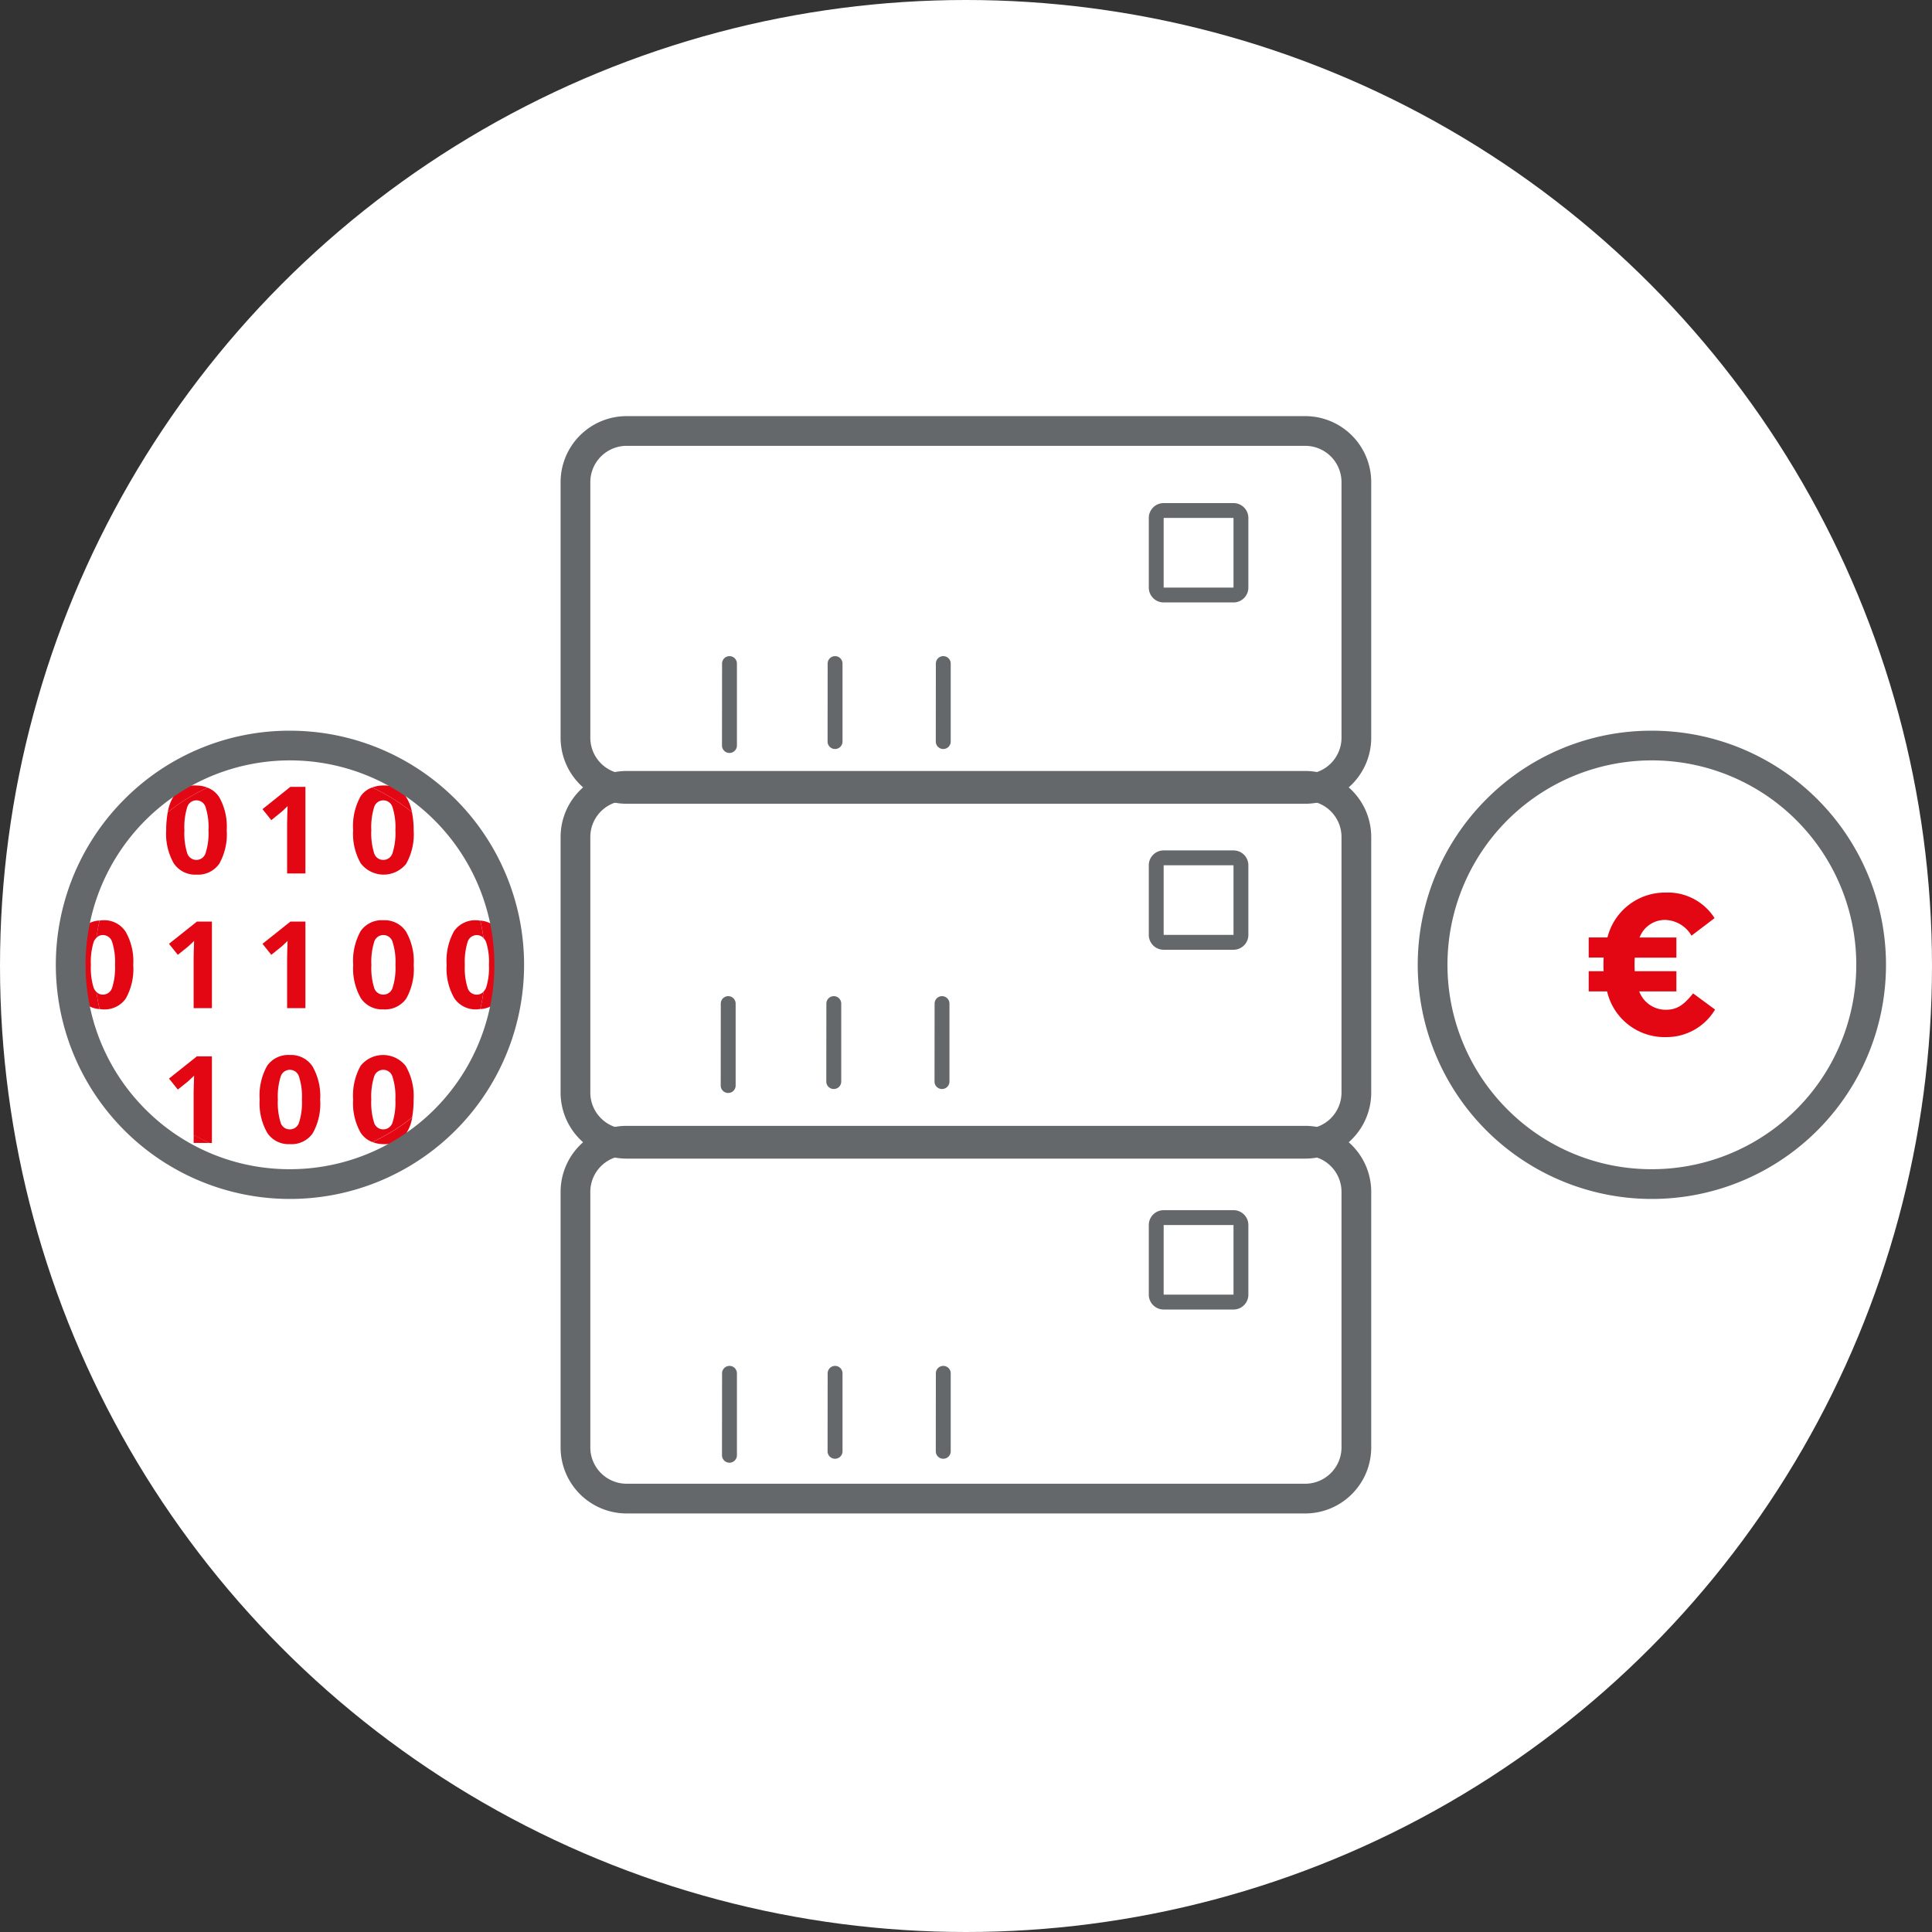 <?xml version="1.0" encoding="UTF-8"?> <svg xmlns="http://www.w3.org/2000/svg" width="130" height="130" viewBox="0 0 130 130"><rect x="0" y="0" width="130" height="130" fill="#333333" stroke="none"/><g id="pic_data" transform="translate(-408 -645)"><circle id="Ellipse_14" data-name="Ellipse 14" cx="65" cy="65" r="65" transform="translate(408 645)" fill="#fff"></circle><path id="Tracé_1849" data-name="Tracé 1849" d="M81,11.537H76.3V6.852H81Zm0-5.685H76.3a1,1,0,0,0-1,1v4.685a1,1,0,0,0,1,1H81a1,1,0,0,0,1-1V6.852a1,1,0,0,0-1-1" transform="translate(410 673)" fill="#64686a"></path><path id="Tracé_1850" data-name="Tracé 1850" d="M81,34.907H76.3V30.222H81Zm0-5.685H76.3a1,1,0,0,0-1,1v4.685a1,1,0,0,0,1,1H81a1,1,0,0,0,1-1V30.222a1,1,0,0,0-1-1" transform="translate(410 673)" fill="#64686a"></path><path id="Ligne_102" data-name="Ligne 102" d="M0,6.014a.5.5,0,0,1-.5-.5L-.495,0a.5.5,0,0,1,.5-.5.5.5,0,0,1,.5.5l0,5.514A.5.5,0,0,1,0,6.014Z" transform="translate(457.081 689.65)" fill="#64686a"></path><path id="Ligne_103" data-name="Ligne 103" d="M0,5.748a.5.5,0,0,1-.5-.5L-.495,0a.5.5,0,0,1,.5-.5.5.5,0,0,1,.5.5l0,5.248A.5.5,0,0,1,0,5.748Z" transform="translate(464.186 689.65)" fill="#64686a"></path><path id="Tracé_1851" data-name="Tracé 1851" d="M81,59.115H76.3V54.43H81Zm0-5.685H76.3a1,1,0,0,0-1,1v4.685a1,1,0,0,0,1,1H81a1,1,0,0,0,1-1V54.43a1,1,0,0,0-1-1" transform="translate(410 673)" fill="#64686a"></path><path id="Tracé_1852" data-name="Tracé 1852" d="M85.824,2a2.443,2.443,0,0,1,2.443,2.437V21.646a2.448,2.448,0,0,1-2.443,2.437H40.164a2.446,2.446,0,0,1-2.443-2.437V4.437A2.445,2.445,0,0,1,40.164,2Zm0-2H40.164a4.445,4.445,0,0,0-4.443,4.437V21.646a4.445,4.445,0,0,0,4.443,4.437h45.66a4.445,4.445,0,0,0,4.443-4.437V4.437A4.445,4.445,0,0,0,85.824,0" transform="translate(410 673)" fill="#64686a"></path><path id="Ligne_104" data-name="Ligne 104" d="M0,5.748a.5.5,0,0,1-.5-.5L-.495,0a.5.5,0,0,1,.5-.5.5.5,0,0,1,.5.5l0,5.248A.5.5,0,0,1,0,5.748Z" transform="translate(471.467 689.65)" fill="#64686a"></path><path id="Ligne_105" data-name="Ligne 105" d="M0,6.014a.5.5,0,0,1-.5-.5L-.495,0a.5.5,0,0,1,.5-.5.5.5,0,0,1,.5.5l0,5.514A.5.5,0,0,1,0,6.014Z" transform="translate(456.995 712.529)" fill="#64686a"></path><path id="Ligne_106" data-name="Ligne 106" d="M0,5.748a.5.5,0,0,1-.5-.5L-.495,0a.5.5,0,0,1,.5-.5.5.5,0,0,1,.5.5l0,5.248A.5.5,0,0,1,0,5.748Z" transform="translate(464.1 712.529)" fill="#64686a"></path><path id="Ligne_107" data-name="Ligne 107" d="M0,5.748a.5.5,0,0,1-.5-.5L-.495,0a.5.5,0,0,1,.5-.5.5.5,0,0,1,.5.5l0,5.248A.5.5,0,0,1,0,5.748Z" transform="translate(471.382 712.529)" fill="#64686a"></path><path id="Tracé_1853" data-name="Tracé 1853" d="M85.824,25.878a2.443,2.443,0,0,1,2.443,2.437V45.524a2.448,2.448,0,0,1-2.443,2.437H40.164a2.446,2.446,0,0,1-2.443-2.437V28.315a2.445,2.445,0,0,1,2.443-2.437Zm0-2H40.164a4.445,4.445,0,0,0-4.443,4.437V45.524a4.445,4.445,0,0,0,4.443,4.437h45.66a4.445,4.445,0,0,0,4.443-4.437V28.315a4.445,4.445,0,0,0-4.443-4.437" transform="translate(410 673)" fill="#64686a"></path><path id="Tracé_1854" data-name="Tracé 1854" d="M85.824,49.756a2.443,2.443,0,0,1,2.443,2.437V69.4a2.448,2.448,0,0,1-2.443,2.437H40.164A2.446,2.446,0,0,1,37.721,69.4V52.193a2.445,2.445,0,0,1,2.443-2.437Zm0-2H40.164a4.445,4.445,0,0,0-4.443,4.437V69.4a4.445,4.445,0,0,0,4.443,4.437h45.66A4.445,4.445,0,0,0,90.267,69.4V52.193a4.445,4.445,0,0,0-4.443-4.437" transform="translate(410 673)" fill="#64686a"></path><path id="Ligne_108" data-name="Ligne 108" d="M0,5.748a.5.5,0,0,1-.5-.5L-.495,0a.5.5,0,0,1,.5-.5.5.5,0,0,1,.5.5l0,5.248A.5.5,0,0,1,0,5.748Z" transform="translate(471.467 737.408)" fill="#64686a"></path><path id="Ligne_109" data-name="Ligne 109" d="M0,6.014a.5.5,0,0,1-.5-.5L-.495,0a.5.5,0,0,1,.5-.5.5.5,0,0,1,.5.5l0,5.514A.5.5,0,0,1,0,6.014Z" transform="translate(457.081 737.408)" fill="#64686a"></path><path id="Ligne_110" data-name="Ligne 110" d="M0,5.748a.5.5,0,0,1-.5-.5L-.495,0a.5.5,0,0,1,.5-.5.5.5,0,0,1,.5.5l0,5.248A.5.5,0,0,1,0,5.748Z" transform="translate(464.186 737.408)" fill="#64686a"></path><path id="Tracé_1855" data-name="Tracé 1855" d="M35.021,36.919A17.51,17.51,0,1,1,17.51,19.408,17.511,17.511,0,0,1,35.021,36.919" transform="translate(410 673)" fill="#fff" fill-rule="evenodd"></path><path id="Tracé_1856" data-name="Tracé 1856" d="M11.216,24.854a1.728,1.728,0,0,0-1.534.731,2.826,2.826,0,0,0-.394,1.067A13.156,13.156,0,0,1,11.963,25a2,2,0,0,0-.747-.143" transform="translate(410 673)" fill="#e30613"></path><path id="Tracé_1857" data-name="Tracé 1857" d="M25.32,25.619a1.719,1.719,0,0,0-1.524-.765,2.14,2.14,0,0,0-.756.135,13.09,13.09,0,0,1,2.68,1.654,2.866,2.866,0,0,0-.4-1.024" transform="translate(410 673)" fill="#e30613"></path><path id="Tracé_1858" data-name="Tracé 1858" d="M4.3,38.462a4.518,4.518,0,0,1-.185-1.536,4.52,4.52,0,0,1,.187-1.54A.838.838,0,0,1,4.49,35.1c.054-.392.122-.779.21-1.159a1.664,1.664,0,0,0-1.308.71,4.1,4.1,0,0,0-.5,2.273,4,4,0,0,0,.512,2.235A1.67,1.67,0,0,0,4.7,39.9c-.087-.377-.155-.76-.209-1.148a.828.828,0,0,1-.188-.286" transform="translate(410 673)" fill="#e30613"></path><path id="Tracé_1859" data-name="Tracé 1859" d="M30.707,35.386a4.413,4.413,0,0,1,.193,1.54,4.417,4.417,0,0,1-.191,1.53.881.881,0,0,1-.176.274c-.054.394-.123.784-.212,1.166a1.667,1.667,0,0,0,1.306-.711,4.062,4.062,0,0,0,.5-2.259,4.009,4.009,0,0,0-.516-2.239,1.674,1.674,0,0,0-1.289-.742c.089.385.158.776.212,1.172a.873.873,0,0,1,.173.269" transform="translate(410 673)" fill="#e30613"></path><path id="Tracé_1860" data-name="Tracé 1860" d="M11.029,48.906H12.1c-.365-.165-.721-.344-1.067-.54Z" transform="translate(410 673)" fill="#e30613"></path><path id="Tracé_1861" data-name="Tracé 1861" d="M23.8,48.986a1.736,1.736,0,0,0,1.54-.733,2.825,2.825,0,0,0,.4-1.065,13.122,13.122,0,0,1-2.679,1.657,2,2,0,0,0,.744.141" transform="translate(410 673)" fill="#e30613"></path><path id="Tracé_1862" data-name="Tracé 1862" d="M9.695,30.093a1.718,1.718,0,0,0,1.521.758,1.733,1.733,0,0,0,1.539-.734,4.053,4.053,0,0,0,.5-2.259,4.009,4.009,0,0,0-.516-2.239A1.647,1.647,0,0,0,11.963,25a13.1,13.1,0,0,0-2.675,1.655,6.491,6.491,0,0,0-.105,1.206,4,4,0,0,0,.512,2.235m.9-3.775a.645.645,0,0,1,1.241,0,4.393,4.393,0,0,1,.193,1.54,4.392,4.392,0,0,1-.191,1.53.648.648,0,0,1-1.245.006,4.518,4.518,0,0,1-.185-1.536,4.524,4.524,0,0,1,.187-1.54" transform="translate(410 673)" fill="#e30613"></path><path id="Tracé_1863" data-name="Tracé 1863" d="M16.925,26.643q.12-.1.426-.4l-.02.605-.012.554v3.371h1.232V24.945H17.539l-1.877,1.5.594.741Z" transform="translate(410 673)" fill="#e30613"></path><path id="Tracé_1864" data-name="Tracé 1864" d="M22.262,25.585a4.1,4.1,0,0,0-.5,2.273,4,4,0,0,0,.512,2.235,1.942,1.942,0,0,0,3.06.024,4.053,4.053,0,0,0,.5-2.259,5.876,5.876,0,0,0-.116-1.215,13.144,13.144,0,0,0-2.68-1.654,1.58,1.58,0,0,0-.779.6m.913.733a.645.645,0,0,1,1.241,0,4.393,4.393,0,0,1,.193,1.54,4.392,4.392,0,0,1-.191,1.53.647.647,0,0,1-.621.47.64.64,0,0,1-.624-.464,4.518,4.518,0,0,1-.185-1.536,4.524,4.524,0,0,1,.187-1.54" transform="translate(410 673)" fill="#e30613"></path><path id="Tracé_1865" data-name="Tracé 1865" d="M6.466,39.185a4.064,4.064,0,0,0,.5-2.259,4.013,4.013,0,0,0-.516-2.24,1.719,1.719,0,0,0-1.524-.765c-.08,0-.15.015-.226.022-.088.38-.156.767-.211,1.159a.59.59,0,0,1,.437-.185.651.651,0,0,1,.62.469,4.413,4.413,0,0,1,.193,1.54,4.425,4.425,0,0,1-.191,1.53.649.649,0,0,1-.622.47.6.6,0,0,1-.435-.178c.054.388.122.771.209,1.148.075.007.146.022.226.022a1.734,1.734,0,0,0,1.54-.733" transform="translate(410 673)" fill="#e30613"></path><path id="Tracé_1866" data-name="Tracé 1866" d="M9.371,35.507l.594.741.669-.538q.12-.1.427-.4l-.02.6-.012.554v3.371H12.26V34.013H11.248Z" transform="translate(410 673)" fill="#e30613"></path><path id="Tracé_1867" data-name="Tracé 1867" d="M16.925,35.71q.12-.1.426-.4l-.02.6-.012.554v3.371h1.232V34.013H17.539l-1.877,1.494.594.741Z" transform="translate(410 673)" fill="#e30613"></path><path id="Tracé_1868" data-name="Tracé 1868" d="M23.8,33.921a1.728,1.728,0,0,0-1.534.732,4.1,4.1,0,0,0-.5,2.273,4,4,0,0,0,.512,2.235,1.714,1.714,0,0,0,1.52.757,1.733,1.733,0,0,0,1.54-.733,4.055,4.055,0,0,0,.5-2.259,4.009,4.009,0,0,0-.517-2.239,1.72,1.72,0,0,0-1.524-.766m.622,4.535a.649.649,0,0,1-.622.47.641.641,0,0,1-.623-.464,4.518,4.518,0,0,1-.185-1.536,4.52,4.52,0,0,1,.187-1.54.645.645,0,0,1,1.241,0,4.389,4.389,0,0,1,.193,1.54,4.392,4.392,0,0,1-.191,1.53" transform="translate(410 673)" fill="#e30613"></path><path id="Tracé_1869" data-name="Tracé 1869" d="M28.553,34.652a4.1,4.1,0,0,0-.5,2.273,4,4,0,0,0,.512,2.236,1.716,1.716,0,0,0,1.52.757c.084,0,.156-.015.234-.022.089-.383.158-.772.212-1.167a.587.587,0,0,1-.446.2.64.64,0,0,1-.623-.464,4.512,4.512,0,0,1-.186-1.536,4.549,4.549,0,0,1,.187-1.54.644.644,0,0,1,.622-.468.582.582,0,0,1,.447.2c-.054-.4-.123-.788-.212-1.172a2.225,2.225,0,0,0-.235-.024,1.728,1.728,0,0,0-1.534.731" transform="translate(410 673)" fill="#e30613"></path><path id="Tracé_1870" data-name="Tracé 1870" d="M12.26,43.08H11.248L9.371,44.574l.594.741.669-.537q.12-.1.427-.4l-.02.606-.012.554v2.831c.346.2.7.375,1.067.54h.164Z" transform="translate(410 673)" fill="#e30613"></path><path id="Tracé_1871" data-name="Tracé 1871" d="M17.506,42.989a1.729,1.729,0,0,0-1.534.731,4.1,4.1,0,0,0-.5,2.274,4,4,0,0,0,.512,2.235,1.714,1.714,0,0,0,1.52.757,1.733,1.733,0,0,0,1.54-.733,4.055,4.055,0,0,0,.5-2.259,4.012,4.012,0,0,0-.517-2.24,1.719,1.719,0,0,0-1.524-.765m.622,4.535a.649.649,0,0,1-.622.47.64.64,0,0,1-.623-.464,4.522,4.522,0,0,1-.185-1.536,4.52,4.52,0,0,1,.187-1.54.645.645,0,0,1,1.241,0,4.389,4.389,0,0,1,.193,1.54,4.4,4.4,0,0,1-.191,1.53" transform="translate(410 673)" fill="#e30613"></path><path id="Tracé_1872" data-name="Tracé 1872" d="M25.32,43.754a1.937,1.937,0,0,0-3.058-.034,4.1,4.1,0,0,0-.5,2.274,4,4,0,0,0,.512,2.235,1.623,1.623,0,0,0,.776.616,13.169,13.169,0,0,0,2.68-1.656,6.4,6.4,0,0,0,.1-1.195,4.012,4.012,0,0,0-.517-2.24m-.9,3.77a.649.649,0,0,1-.622.47.64.64,0,0,1-.623-.464,4.522,4.522,0,0,1-.185-1.536,4.52,4.52,0,0,1,.187-1.54.645.645,0,0,1,1.241,0,4.389,4.389,0,0,1,.193,1.54,4.4,4.4,0,0,1-.191,1.53" transform="translate(410 673)" fill="#e30613"></path><path id="Tracé_1873" data-name="Tracé 1873" d="M17.511,21.167a15.754,15.754,0,1,1-11.14,4.614A15.65,15.65,0,0,1,17.511,21.167Zm0,29.506a13.754,13.754,0,1,0-9.725-4.028A13.663,13.663,0,0,0,17.511,50.673Z" transform="translate(410 673)" fill="#64686a"></path><path id="Tracé_1874" data-name="Tracé 1874" d="M126.661,36.92A17.511,17.511,0,1,1,109.15,19.409,17.511,17.511,0,0,1,126.661,36.92" transform="translate(410 673)" fill="#fff" fill-rule="evenodd"></path><path id="Tracé_1875" data-name="Tracé 1875" d="M109.151,21.167a15.754,15.754,0,1,1-11.14,4.614A15.65,15.65,0,0,1,109.151,21.167Zm0,29.506a13.754,13.754,0,1,0-9.725-4.028A13.663,13.663,0,0,0,109.151,50.673Z" transform="translate(410 673)" fill="#64686a"></path><path id="Tracé_1876" data-name="Tracé 1876" d="M111.817,34.959A2.115,2.115,0,0,0,110.03,33.9a1.82,1.82,0,0,0-1.706,1.182H110.8v1.356H108c-.014.148-.014.309-.014.47s0,.309.014.443H110.8v1.357h-2.5a1.892,1.892,0,0,0,1.813,1.235c.779,0,1.223-.376,1.813-1.1l1.477,1.088a3.8,3.8,0,0,1-3.29,1.853,3.968,3.968,0,0,1-3.975-3.075H104.9V37.349h1.007c-.013-.134-.013-.268-.013-.416s0-.335.013-.5H104.9V35.08h1.262a3.992,3.992,0,0,1,3.908-3.021,3.726,3.726,0,0,1,3.3,1.719Z" transform="translate(410 673)" fill="#e30613"></path><rect id="Rectangle_241" data-name="Rectangle 241" width="126.661" height="73.839" transform="translate(410 673)" fill="none"></rect></g></svg> 
